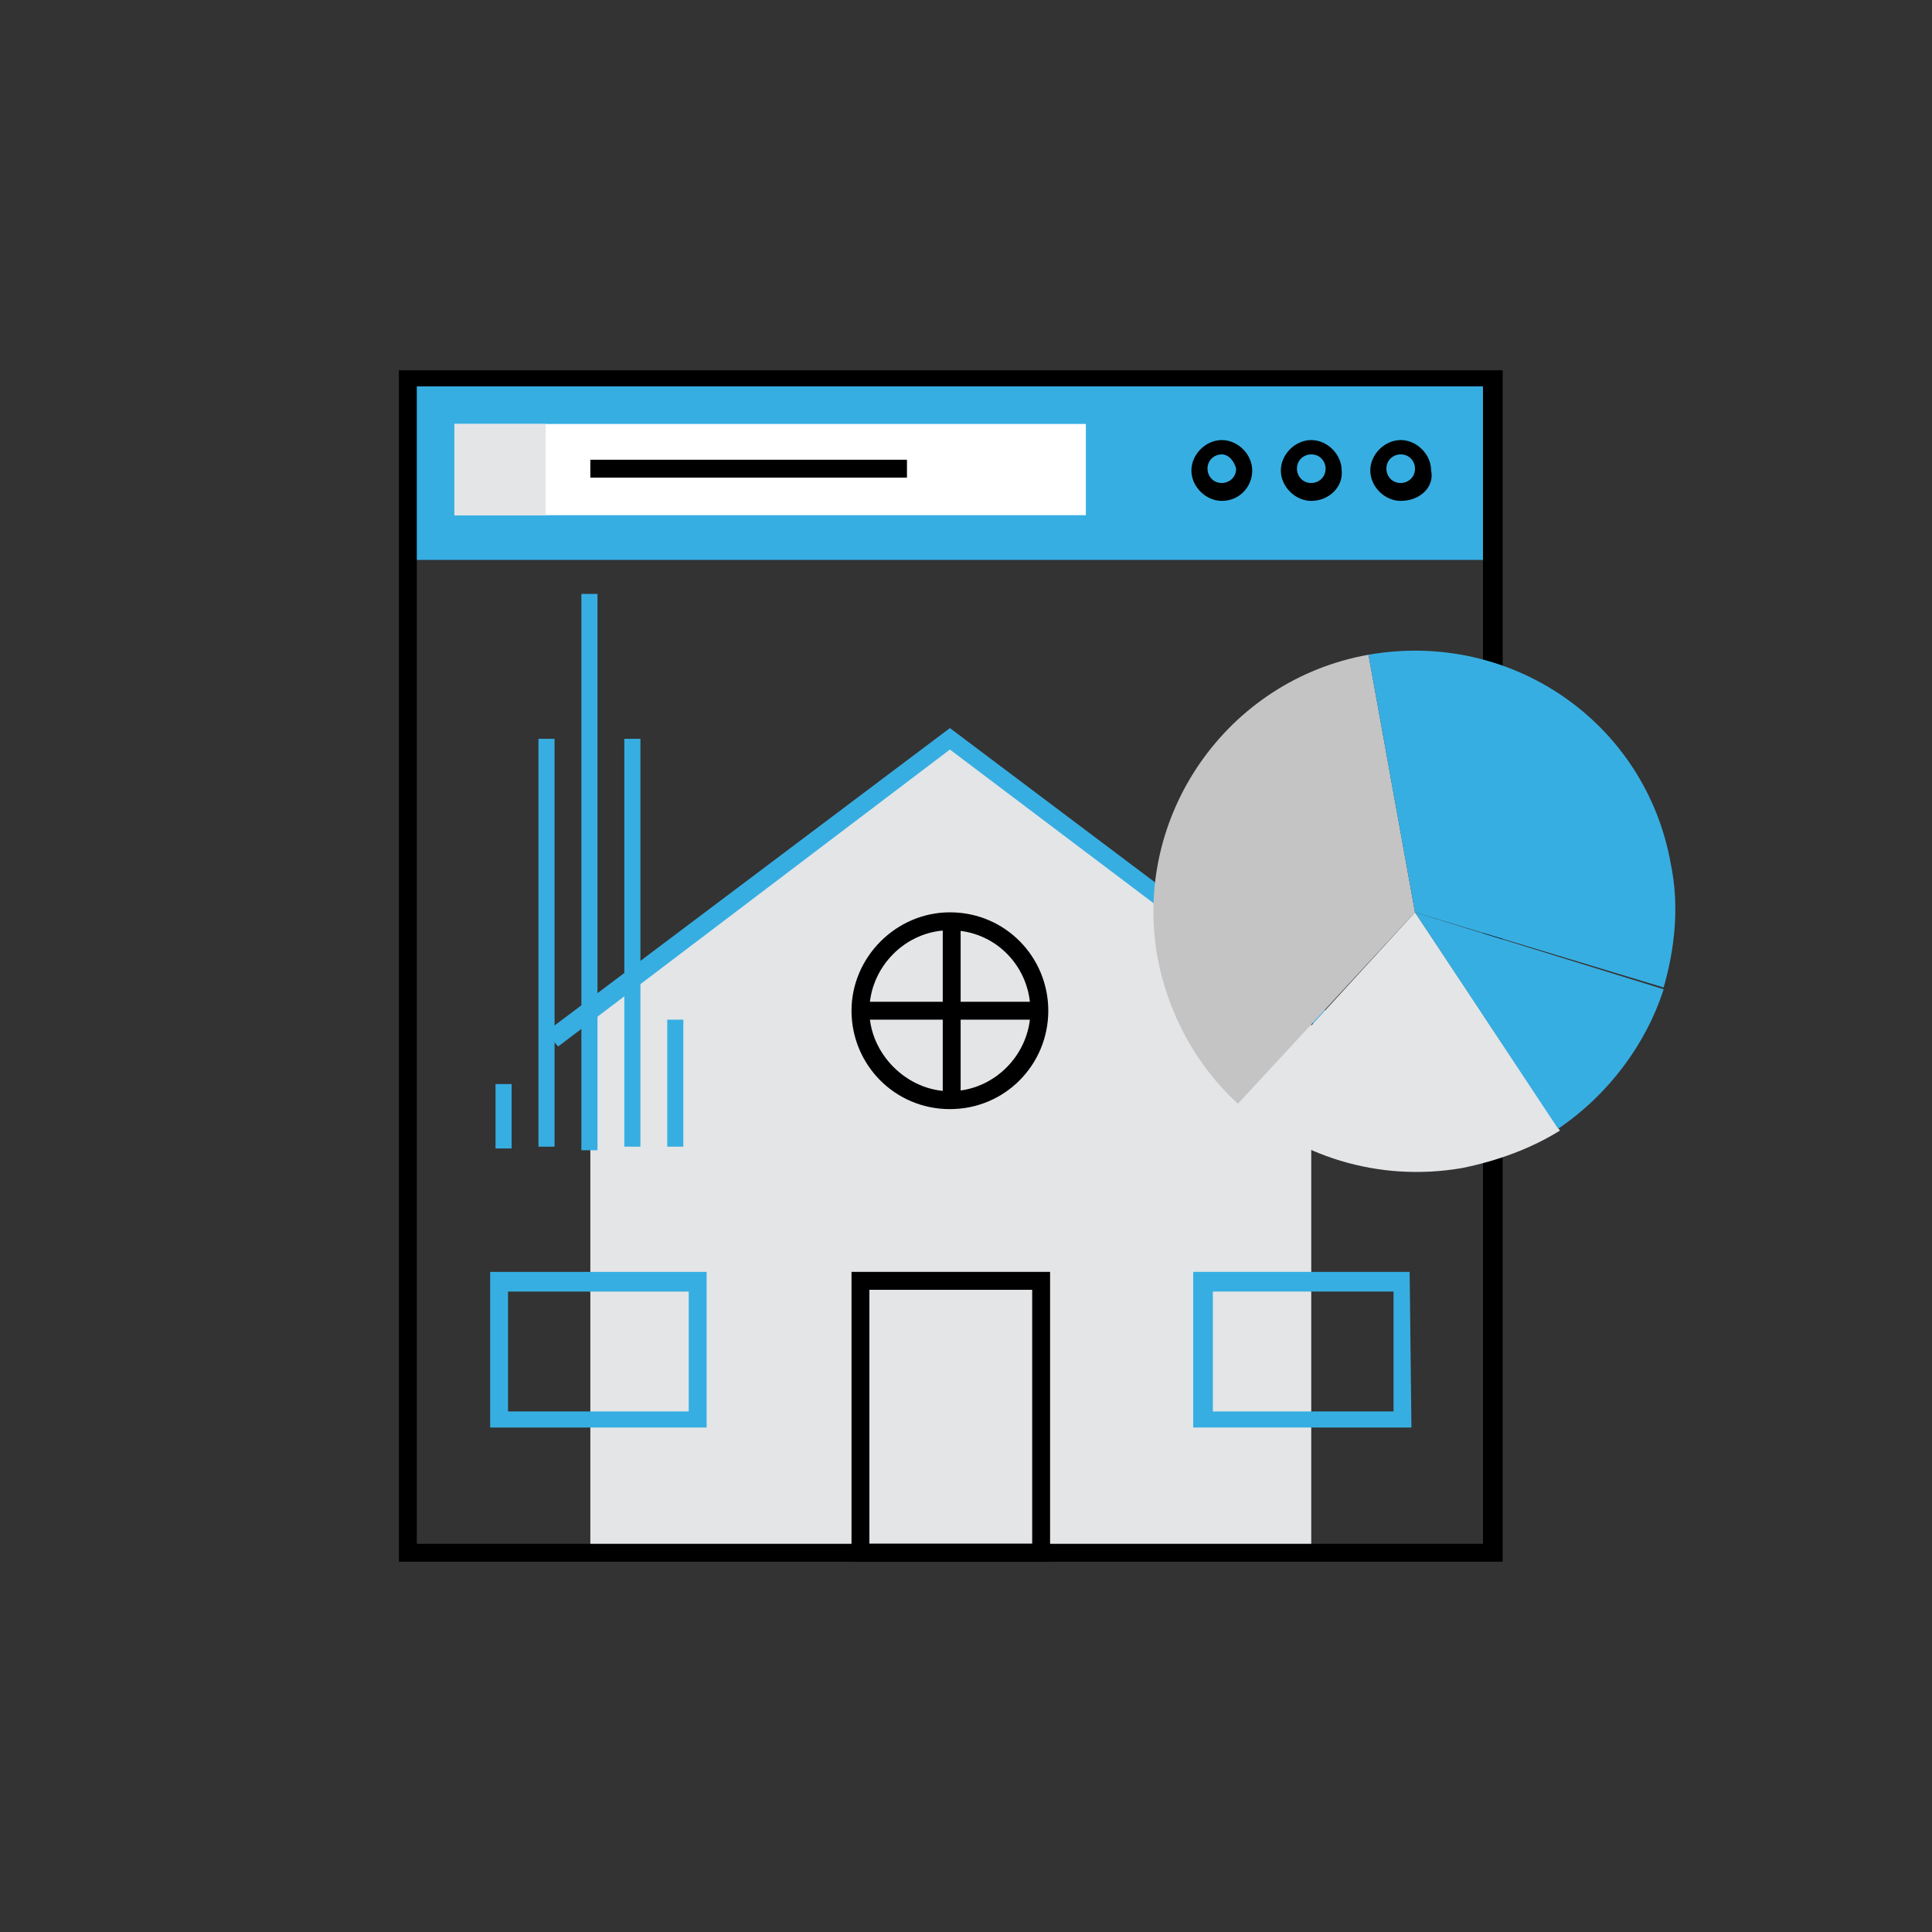<?xml version="1.0" encoding="utf-8"?>
<!-- Generator: Adobe Illustrator 23.0.1, SVG Export Plug-In . SVG Version: 6.00 Build 0)  -->
<svg version="1.1" id="Layer_1" xmlns="http://www.w3.org/2000/svg" xmlns:xlink="http://www.w3.org/1999/xlink" x="0px" y="0px"
	 viewBox="0 0 108 108" style="enable-background:new 0 0 108 108;" xml:space="preserve">
<rect x="0" y="0" width="108" height="108" fill="#333333" stroke="none"/>
<style type="text/css">
	.st0{fill:#E4E5E7;}
	.st1{fill:#37AEE2;}
	.st2{fill:#FFFFFF;}
	.st3{fill:#C4C4C4;}
</style>
<g>
	<polygon class="st0" points="73.3,56.5 53.1,41.3 33,56.5 33,87.1 73.3,87.1 	"/>
</g>
<g>
	<polygon class="st1" points="75.1,58.5 53.1,41.9 31.2,58.5 30.5,57.7 53.1,40.7 75.7,57.7 	"/>
</g>
<g>
	<rect x="22.9" y="21.2" class="st1" width="60.5" height="10.1"/>
</g>
<g>
	<path d="M84,87.3H22.3V20.7H84V87.3z M23.3,86.3h59.6V21.6H23.3V86.3z"/>
</g>
<g>
	<g>
		<path d="M78.3,28c-0.9,0-1.7-0.8-1.7-1.7c0-0.9,0.8-1.7,1.7-1.7c0.9,0,1.7,0.8,1.7,1.7C80.2,27.2,79.4,28,78.3,28z M78.3,25.4
			c-0.4,0-0.8,0.3-0.8,0.8c0,0.4,0.3,0.8,0.8,0.8c0.4,0,0.8-0.3,0.8-0.8C79.1,25.8,78.8,25.4,78.3,25.4z"/>
	</g>
	<g>
		<path d="M73.3,28c-0.9,0-1.7-0.8-1.7-1.7c0-0.9,0.8-1.7,1.7-1.7c0.9,0,1.7,0.8,1.7,1.7C75.1,27.2,74.3,28,73.3,28z M73.3,25.4
			c-0.4,0-0.8,0.3-0.8,0.8c0,0.4,0.3,0.8,0.8,0.8c0.4,0,0.8-0.3,0.8-0.8C74.1,25.8,73.8,25.4,73.3,25.4z"/>
	</g>
	<g>
		<path d="M68.3,28c-0.9,0-1.7-0.8-1.7-1.7c0-0.9,0.8-1.7,1.7-1.7s1.7,0.8,1.7,1.7S69.3,28,68.3,28z M68.3,25.4
			c-0.4,0-0.8,0.3-0.8,0.8c0,0.4,0.3,0.8,0.8,0.8c0.4,0,0.8-0.3,0.8-0.8C69,25.8,68.7,25.4,68.3,25.4z"/>
	</g>
</g>
<g>
	<rect x="25.4" y="23.7" class="st2" width="35.3" height="5.1"/>
</g>
<g>
	<rect x="25.4" y="23.7" class="st0" width="5.1" height="5.1"/>
</g>
<g>
	<rect x="33" y="25.7" width="17.7" height="1"/>
</g>
<g>
	<path d="M53.1,62c-3.1,0-5.5-2.5-5.5-5.5s2.5-5.5,5.5-5.5c3.1,0,5.5,2.5,5.5,5.5S56.2,62,53.1,62z M53.1,52c-2.5,0-4.5,2.1-4.5,4.5
		s2.1,4.5,4.5,4.5c2.5,0,4.5-2.1,4.5-4.5S55.7,52,53.1,52z"/>
</g>
<g>
	<rect x="52.7" y="51.4" width="1" height="10.1"/>
</g>
<g>
	<rect x="48.1" y="56" width="10.1" height="1"/>
</g>
<g>
	<path d="M58.7,87.3H47.6V71.1h11.1C58.7,71.1,58.7,87.3,58.7,87.3z M48.6,86.3h9.1V72.1h-9.1V86.3z"/>
</g>
<g>
	<path class="st1" d="M39.5,79.8H27.4v-8.7h12.1V79.8L39.5,79.8z M28.4,78.9h10.1v-6.7H28.4V78.9z"/>
</g>
<g>
	<path class="st1" d="M78.9,79.8H66.7v-8.7h12.1L78.9,79.8L78.9,79.8z M67.8,78.9h10.1v-6.7H67.8V78.9z"/>
</g>
<g>
	<g>
		<rect x="27.7" y="60.6" class="st1" width="0.9" height="3.6"/>
	</g>
	<g>
		<rect x="30.1" y="41.3" class="st1" width="0.9" height="22.8"/>
	</g>
	<g>
		<rect x="32.5" y="33.2" class="st1" width="0.9" height="31.1"/>
	</g>
	<g>
		<rect x="34.9" y="41.3" class="st1" width="0.9" height="22.8"/>
	</g>
	<g>
		<rect x="37.3" y="57" class="st1" width="0.9" height="7.1"/>
	</g>
</g>
<g>
	<g>
		<path class="st3" d="M76.5,36.6c-7.9,1.4-13.2,9-11.8,16.9c0.6,3.2,2.2,6.1,4.5,8.2L79.1,51L76.5,36.6z"/>
	</g>
	<g>
		<path class="st0" d="M69.3,61.7c3.2,2.9,7.7,4.4,12.4,3.6c2-0.4,3.9-1.1,5.5-2.1L79.1,51L69.3,61.7z"/>
	</g>
	<g>
		<path class="st1" d="M87.1,63.1c2.8-1.9,4.9-4.7,5.9-7.8L79.1,51L87.1,63.1z"/>
	</g>
	<g>
		<path class="st1" d="M76.5,36.6L79.1,51L93,55.2c0.6-2.1,0.9-4.5,0.4-6.9C92,40.4,84.5,35.2,76.5,36.6z"/>
	</g>
</g>
</svg>
